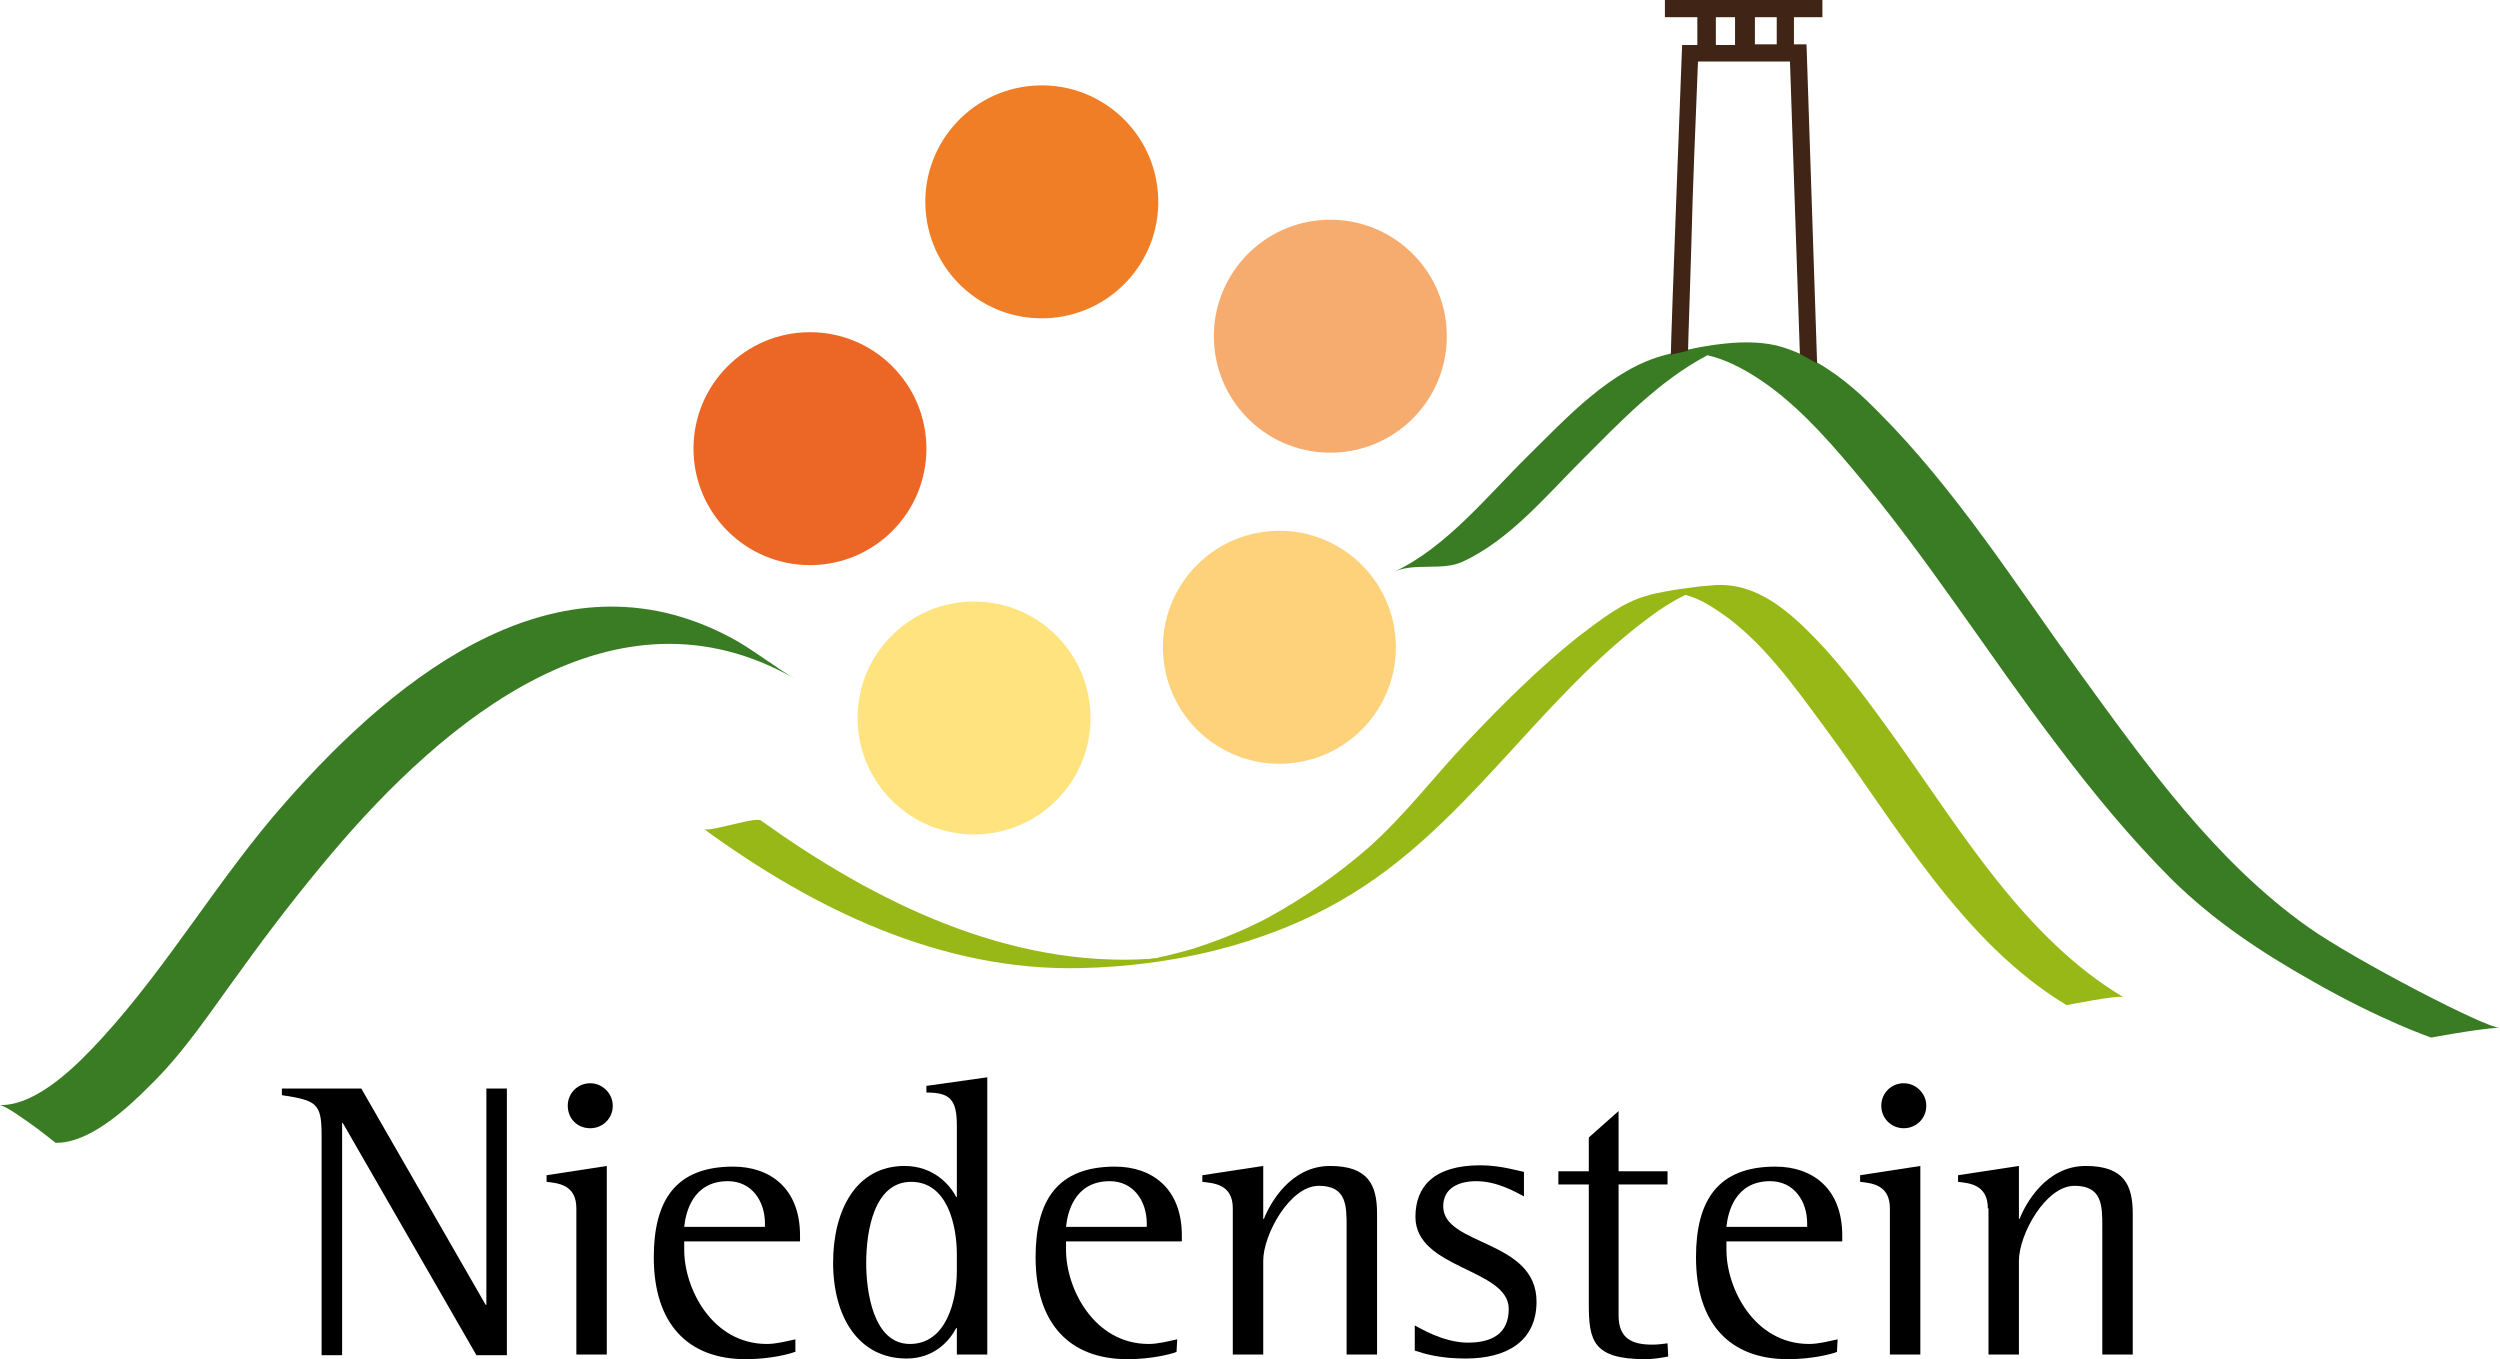 <?xml version="1.0" encoding="utf-8" standalone="no"?><!-- Generator: Adobe Illustrator 22.0.0, SVG Export Plug-In . SVG Version: 6.00 Build 0)  --><svg xmlns="http://www.w3.org/2000/svg" xmlns:xlink="http://www.w3.org/1999/xlink" id="Ebene_1" style="enable-background:new 0 0 377.8 205.4;" version="1.1" viewBox="0 0 377.8 205.4" x="0px" xml:space="preserve" y="0px">
<style type="text/css">
	.st0{fill:#97B816;}
	.st1{fill:#EC6726;}
	.st2{fill:#F07E26;}
	.st3{fill:#F7AC6F;}
	.st4{fill:#FED27A;}
	.st5{fill:#FFE37E;}
	.st6{fill:#397C23;}
	.st7{fill:none;}
	.st8{fill:#402415;}
</style>
<g>
	<g>
		<path class="st0" d="M286.8,112.2c-4.5-6.3-9.2-12.8-14.9-18.1c-3.8-3.5-8.2-6.3-13.6-5.6c-0.3,0-1.1,0.1-1.3,0.1    c-1.6,0.2-3.9,0.5-5.4,0.8c-0.9,0.2-1.8,0.3-2.6,0.6c-3.9,1-7.4,3.9-10.6,6.3c-6,4.8-11.5,10.3-16.8,15.9c-5,5.3-9.3,11-14.8,15.9    c-4.7,4.1-9.9,7.7-15.4,10.7c-3.1,1.6-6.4,3-9.7,4.1c-1.6,0.6-3.3,1-4.9,1.4c-0.7,0.2-1.4,0.3-2.1,0.5c-0.3,0-0.5,0-0.9,0.1    c-21.5,1.4-41.8-8.7-58.8-20.9c-0.6-0.4-3.7,0.5-4.3,0.6c-0.6,0.1-3.8,1-4.3,0.7c16.6,12.1,35.9,21.5,56.9,21    c13.5-0.3,27.5-3.4,39.3-10.2c18.8-10.7,29.6-30.3,46.9-43c1.6-1.2,3.2-2.2,5-3.1c0.1,0,0.1-0.1,0.2-0.1c1.9,0.5,3.6,1.5,5.2,2.6    c6.5,4.4,11.3,11.3,15.9,17.5c10.7,14.5,20.6,32.3,36.5,41.9c0,0,8-1.6,8.6-1.2C306.1,141.9,296.5,125.8,286.8,112.2z"/>
		<g>
			<path d="M48.6,171.5c0-4.8-0.8-5.2-6-6v-1h12l18.8,32.7h0.1v-32.7h3.1v40.3h-4.6l-20.2-35.1h-0.1v35.1h-3.1L48.6,171.5     L48.6,171.5z"/>
			<path d="M87.1,182.6c0-3.6-2.8-3.8-4.5-4v-1l9.1-1.4v28.5h-4.6V182.6z M85.8,167.1c0-1.9,1.5-3.4,3.4-3.4c1.8,0,3.4,1.5,3.4,3.4     c0,2-1.6,3.4-3.4,3.4C87.2,170.5,85.8,169,85.8,167.1z"/>
			<path d="M120.1,204.3c-0.7,0.3-3.7,1.1-7.4,1.1c-8.8,0-13.9-5.4-13.9-15.4c0-8.6,3.3-13.7,12-13.7c5.6,0,10.1,3.3,10.1,10.4v0.9     h-17.5v1.3c0,5.8,4.2,14.2,12.5,14.2c1.4,0,2.9-0.4,4.3-0.7V204.3z M115.6,184.9c0-3.4-2-6.4-5.6-6.4c-5.4,0-6.4,4.9-6.6,6.9     h12.2L115.6,184.9L115.6,184.9z"/>
			<path d="M144.6,200.7h-0.1c-1,1.9-3.3,4.6-7.5,4.6c-7.2,0-11.1-6.2-11.1-14.5c0-7.8,3.4-14.6,10.8-14.6c4.4,0,6.9,2.9,7.8,4.7     h0.1v-10.8c0-3.9-1-5-4.6-5v-1l9.2-1.3v41.9h-4.6L144.6,200.7L144.6,200.7z M144.6,189.6c0-4.4-1.4-11-6.9-11     c-5.6,0-6.8,7.4-6.8,12.3c0,4.1,1,12.2,6.6,12.2c5.5,0,7.1-6.5,7.1-11.1L144.6,189.6L144.6,189.6z"/>
			<path d="M177.8,204.3c-0.7,0.3-3.7,1.1-7.4,1.1c-8.8,0-13.9-5.4-13.9-15.4c0-8.6,3.3-13.7,12-13.7c5.6,0,10.1,3.3,10.1,10.4v0.9     h-17.5v1.3c0,5.8,4.2,14.2,12.5,14.2c1.4,0,2.9-0.4,4.3-0.7L177.8,204.3L177.8,204.3z M173.3,184.9c0-3.4-2-6.4-5.6-6.4     c-5.4,0-6.4,4.9-6.6,6.9h12.2L173.3,184.9L173.3,184.9z"/>
			<path d="M186.3,182.6c0-3.6-2.8-3.8-4.6-4v-1l9.2-1.4v8h0.1c0.9-2.3,4-8,10-8c5.8,0,7.1,2.9,7.1,7.2v21.3h-4.6v-19.3     c0-3.2,0-6.2-4.2-6.2c-4.4,0-8.4,7.4-8.4,11.3v14.2h-4.6L186.3,182.6L186.3,182.6z"/>
			<path d="M230.3,180.8c-1-0.5-3.9-2.3-7.2-2.3c-2.6,0-5,1-5,3.8c0,6,14.1,5,14.1,14.4c0,6-4.5,8.6-10.7,8.6     c-3.9,0-6.2-0.7-7.7-1.2v-3.8c0.6,0.3,4.3,2.6,8,2.6c3.6,0,6.2-1.3,6.2-5.1c0-6.1-14.1-6-14.1-13.9c0-4.6,2.8-7.8,9.8-7.8     c3,0,5.6,0.8,6.6,1V180.8z"/>
			<path d="M252.1,205c-1.1,0.2-2.3,0.4-3.4,0.4c-8,0-8.6-2.8-8.6-8.4v-18h-4.6v-2h4.6v-5.1l4.5-4v9.1h7.4v2h-7.4v19.8     c0,3.6,2.2,4.4,5.1,4.4c0.8,0,1.6-0.1,2.3-0.2L252.1,205L252.1,205z"/>
			<path d="M277.6,204.3c-0.7,0.3-3.7,1.1-7.4,1.1c-8.8,0-13.9-5.4-13.9-15.4c0-8.6,3.3-13.7,12-13.7c5.6,0,10.1,3.3,10.1,10.4v0.9     h-17.5v1.3c0,5.8,4.2,14.2,12.5,14.2c1.4,0,2.9-0.4,4.3-0.7L277.6,204.3L277.6,204.3z M273.1,184.9c0-3.4-2-6.4-5.6-6.4     c-5.4,0-6.4,4.9-6.6,6.9h12.2L273.1,184.9L273.1,184.9z"/>
			<path d="M285.6,182.6c0-3.6-2.8-3.8-4.5-4v-1l9.1-1.4v28.5h-4.6V182.6z M284.3,167.1c0-1.9,1.5-3.4,3.4-3.4     c1.8,0,3.4,1.5,3.4,3.4c0,2-1.6,3.4-3.4,3.4C285.8,170.5,284.3,169,284.3,167.1z"/>
			<path d="M300.4,182.6c0-3.6-2.8-3.8-4.5-4v-1l9.2-1.4v8h0.1c0.9-2.3,4-8,10-8c5.8,0,7.1,2.9,7.1,7.2v21.3h-4.6v-19.3     c0-3.2,0-6.2-4.2-6.2c-4.4,0-8.4,7.4-8.4,11.3v14.2h-4.6V182.6z"/>
		</g>
		<g>
			<ellipse class="st1" cx="122.4" cy="67.8" rx="17.6" ry="17.6"/>
			
				<ellipse class="st2" cx="157.4" cy="30.5" rx="17.6" ry="17.6" transform="matrix(0.997 -8.009892e-02 8.009892e-02 0.997 -1.934 12.702)"/>
			
				<ellipse class="st3" cx="201" cy="50.8" rx="17.6" ry="17.6" transform="matrix(0.997 -8.009895e-02 8.009895e-02 0.997 -3.424 16.26)"/>
			
				<ellipse class="st4" cx="193.3" cy="97.8" rx="17.6" ry="17.6" transform="matrix(0.997 -7.999959e-02 7.999959e-02 0.997 -7.202 15.775)"/>
			<ellipse class="st5" cx="147.2" cy="108.5" rx="17.6" ry="17.6"/>
		</g>
		<g>
			<path class="st6" d="M8.4,172.7c5.1,0.1,10.8-5.2,14-8.4c5.5-5.3,9.6-11.7,14.1-17.8c4.3-6,8.8-11.8,13.6-17.5     c17-20.1,42.8-41.9,69.9-26.5c-2.1-1.2-5.7-3.9-8.4-5.5c-26.4-15.1-51.3,4.7-68.5,24.3c-10,11.3-17.6,24.6-27.8,35.7     c-3.4,3.7-9.6,10.1-15.3,10c1.2,0.3,3.7,2.2,4.6,2.8C5.5,170.4,8.4,172.7,8.4,172.7L8.4,172.7z"/>
		</g>
		<path class="st6" d="M348.8,140.1c-14-9.9-24.5-24.6-34.5-38.4c-9.7-13.4-18.7-27.7-30.5-39.5c-4-4.1-8.7-7.9-14.3-9.7    c-5.3-1.7-12.5-0.2-17.7,1.1c-8.3,2.1-15,9.5-20.9,15.3c-6.1,6-12.3,13.8-20.2,17.5c3-1.4,7.3-0.1,10.3-1.5    c7-3.2,12.5-9.8,17.8-15.1c5.8-5.8,11.8-12.2,19.2-16.1c0,0,0,0,0.1,0c2.6,0.6,5.1,1.9,7.3,3.3c5.6,3.6,10.2,8.7,14.5,13.8    c11.3,13.3,20.6,28.2,31.2,42.1c5.3,7,10.9,13.8,17.1,20c6.4,6.3,13.5,11,21.3,15.4c10.3,5.9,17.9,8.5,17.9,8.5s6.9-1.3,10.3-1.5    C376,155.5,356,145.2,348.8,140.1z"/>
		<g>
			<rect class="st7" height="4.2" width="2.9" x="259.3" y="2.6"/>
			<rect class="st7" height="4.1" width="3.3" x="265.2" y="2.6"/>
			<path class="st8" d="M275.4,2.6V0h-23.8v2.6h4.9v4.2l-2.3,0c0,0-1.7,44.2-1.7,46.8l2.6-0.6c0-1.1,0.4-11.9,0.7-23.1     c0.3-8.9,0.7-17.4,0.8-20.6l13.9,0l1.5,44.2l2.6,1.4L273,6.7l-1.9,0V2.6L275.4,2.6L275.4,2.6z M259.3,2.6h2.9v4.2l-2.9,0V2.6z      M268.5,6.7l-3.3,0V2.6h3.3V6.7z"/>
		</g>
	</g>
</g>
</svg>